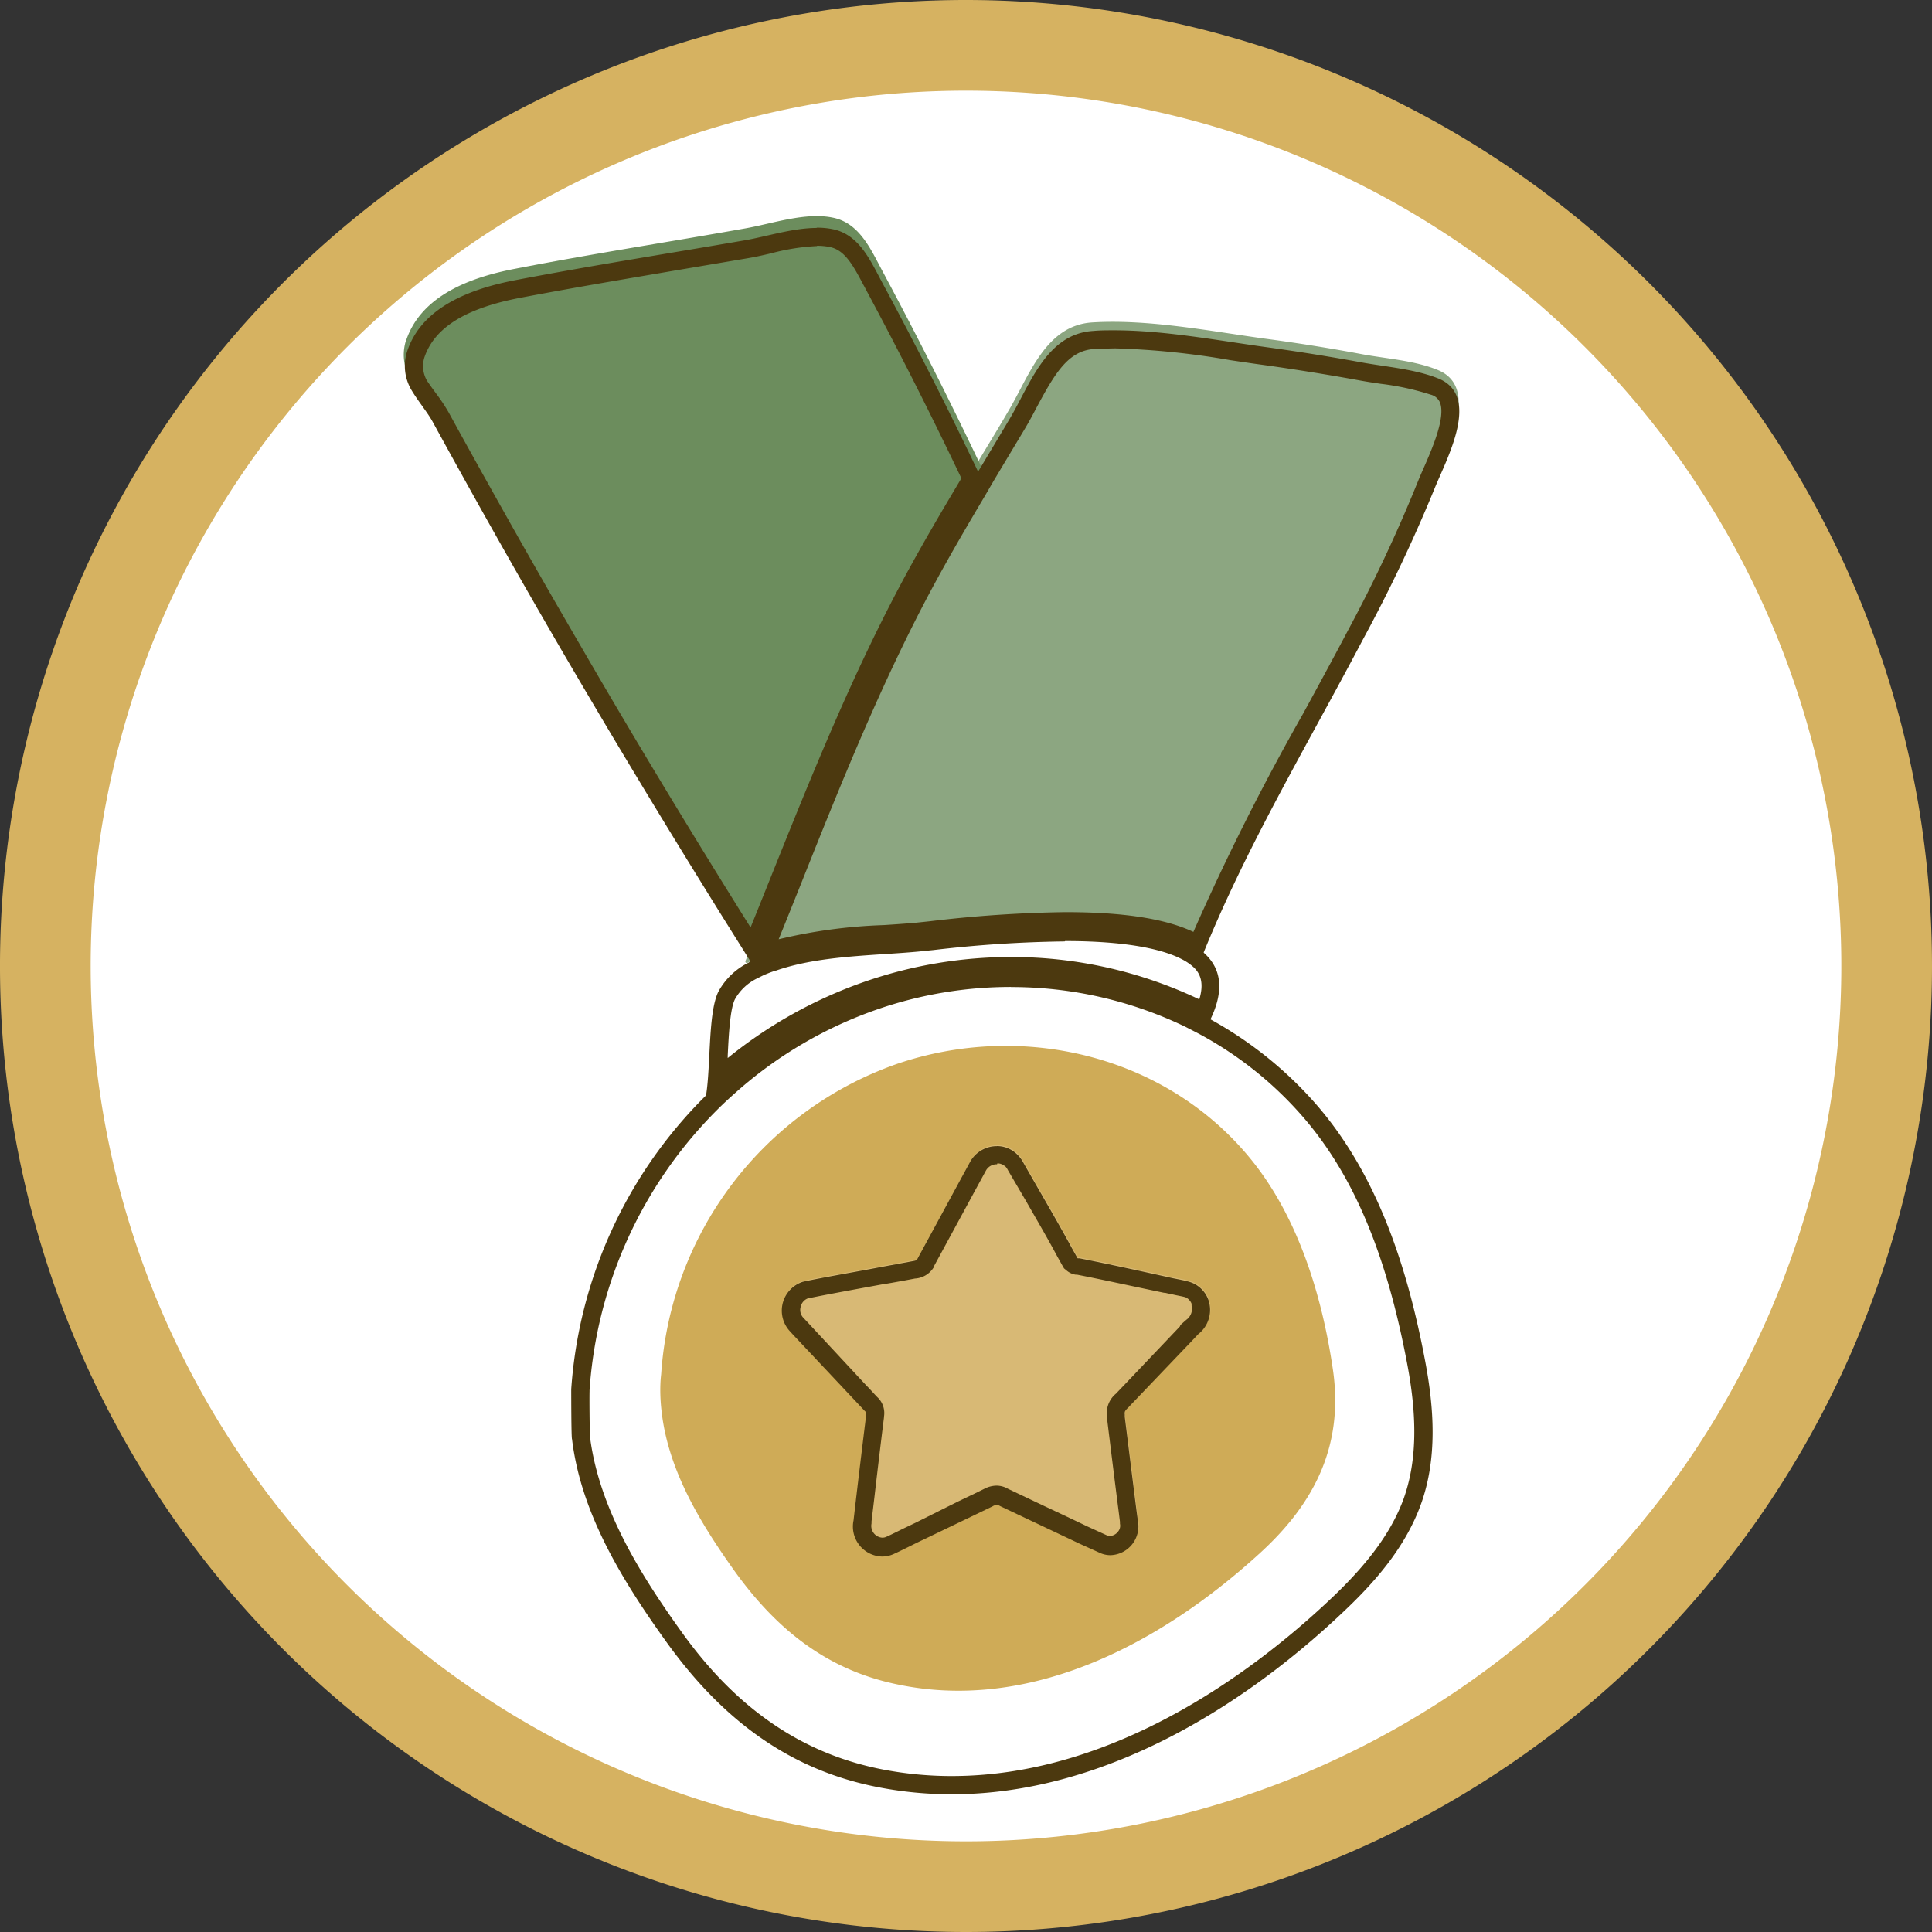 <svg xmlns="http://www.w3.org/2000/svg" viewBox="0 0 213.08 213.08"><rect x="0" y="0" width="213.08" height="213.08" fill="#333333" stroke="none"/><defs><style>.cls-1{fill:#fff;}.cls-2{fill:#d6b261;}.cls-3{fill:#8ca681;}.cls-4{fill:#6c8d5d;}.cls-5{fill:#4c390f;}.cls-6{fill:#cfab57;}.cls-7{opacity:0.64;}.cls-8{fill:#dcc186;}</style></defs><g id="Capa_2" data-name="Capa 2"><g id="Diseño"><circle class="cls-1" cx="106.54" cy="106.54" r="101.54"/><path class="cls-2" d="M106.54,10A96.54,96.54,0,1,1,10,106.54,96.54,96.54,0,0,1,106.54,10m0-10a106.54,106.54,0,1,0,75.33,31.2A106.66,106.66,0,0,0,106.54,0Z"/><path class="cls-3" d="M158.43,40.75c-2.53-1-5.54-1.19-8.18-1.68q-5.33-1-10.68-1.71c-6.14-.84-12.89-2.18-19.1-1.8-5.17.32-6.94,5.87-9.24,9.74-1.16,2-2.33,3.89-3.49,5.83l-1,1.73c-1.93,3.24-3.84,6.51-5.64,9.83-7,12.91-12.18,26.79-17.71,40.38-.27.66-.53,1.31-.8,2l-.36.88c-.06.14,0,.23.14.28a9,9,0,0,1,.82-.41l0,0,.84-.35.5-.18c5.1-1.84,11.19-1.82,16.44-2.29,3.64-.32,22.54-3,30.18,1.13a8.54,8.54,0,0,1,1.28.83l0-.05c4.9-12.25,11.71-23.55,17.83-35.19a172.61,172.61,0,0,0,7.8-16.58C159.4,49.8,163.46,42.63,158.43,40.75Z"/><path class="cls-4" d="M44.76,37.6a5.24,5.24,0,0,0,.5,4.2C46,43,47,44.23,47.57,45.25q2.37,4.3,4.77,8.6Q57.17,62.49,62.15,71q10.17,17.46,21,34.54h0c5.83-14.21,11.19-28.81,18.51-42.34,1.8-3.32,3.71-6.59,5.64-9.84.34-.57.69-1.14,1-1.72q-5.22-11-11-21.79c-1.26-2.35-2.5-5.21-5.37-5.83-3.08-.67-6.77.66-9.79,1.18C73.71,26.7,65.24,28,56.82,29.64c-4.89.93-10.42,2.94-12.06,8Z"/><path d="M109.34,58.3l0,0v0Z"/><path class="cls-5" d="M111.49,108.86a44.2,44.2,0,0,1,19.26,4.39l1.3.67a40.62,40.62,0,0,1,11.62,9.22c5.57,6.41,9.24,15.09,11.54,27.33,1.17,6.18,1,10.9-.41,14.85-1.28,3.48-3.68,6.83-7.55,10.56-7.78,7.47-23.62,20-42.27,20a40.07,40.07,0,0,1-7.44-.69c-8.9-1.68-16.19-6.61-22.28-15.08-4.47-6.21-9.18-13.65-10.19-21.64l0-.21c-.05-.89-.07-4.12-.05-4.81v-.11a48.32,48.32,0,0,1,14.14-31c.6-.6,1.27-1.22,2.05-1.91a46.28,46.28,0,0,1,15.53-9.1,45,45,0,0,1,14.78-2.48m0-2a47.17,47.17,0,0,0-15.44,2.59,48.54,48.54,0,0,0-16.2,9.49c-.72.65-1.44,1.31-2.13,2A50.44,50.44,0,0,0,63,153.22c0,.06,0,5.47.09,5.51,1,8.3,5.68,15.8,10.55,22.56,6,8.27,13.38,14,23.53,15.88a42.35,42.35,0,0,0,7.81.72c16.44,0,32-9.38,43.65-20.57,3.36-3.22,6.43-6.9,8.05-11.32,1.87-5.1,1.49-10.66.5-15.9-1.9-10.08-5.17-20.42-12-28.28A43,43,0,0,0,133,112.15c-.45-.24-.9-.47-1.36-.69a45.92,45.92,0,0,0-20.14-4.6Z"/><path class="cls-6" d="M139.06,171.2c-10.8,9.91-25.45,17.86-40.52,14.48C90.93,184,85.49,179.5,81,173.25c-3.73-5.23-7.2-10.94-8-17.3-.09-.71-.15-1.42-.17-2.14s0-1.5.09-2.25a39,39,0,0,1,26-34.22c13.68-4.67,29.41-1.06,38.8,10.22C143.1,134,145.79,142.78,147,151S145.14,165.62,139.06,171.2Z"/><path class="cls-5" d="M117.48,103.79c7.51,0,11.14,1.1,12.86,2a5.79,5.79,0,0,1,1,.63c.53.43,1.68,1.35.93,3.8a48.1,48.1,0,0,0-20.75-4.67,49.14,49.14,0,0,0-16.09,2.7,50.08,50.08,0,0,0-15.17,8.44l0-.25c.11-2.31.26-5.17.8-6.24a5.59,5.59,0,0,1,2.46-2.3l.66-.33h0l0,0c.24-.11.5-.21.75-.31l.39-.14.06,0c3.69-1.33,8-1.62,12.26-1.9,1.26-.08,2.46-.16,3.64-.27l1.68-.17a136.89,136.89,0,0,1,14.46-.95m0-2a157.49,157.49,0,0,0-16.32,1.13c-5.23.47-11.32.45-16.4,2.28l-.5.18-.84.35,0,0c-.28.13-.55.27-.82.41a7.64,7.64,0,0,0-3.29,3.15c-1.28,2.51-.77,9.23-1.55,12.33.69-.68,1.41-1.34,2.13-2a48.54,48.54,0,0,1,16.2-9.49,47.17,47.17,0,0,1,15.44-2.59,45.92,45.92,0,0,1,20.14,4.6c.46.22.91.45,1.36.69a.46.46,0,0,0,.41-.2c1.84-3.64,1.22-6.12-.84-7.78a8.47,8.47,0,0,0-1.27-.84c-3.25-1.73-8.53-2.25-13.81-2.25Z"/><path class="cls-5" d="M122.88,38.42a87.48,87.48,0,0,1,12.85,1.31c1.24.18,2.47.37,3.68.53,3.5.49,7.06,1.06,10.56,1.7.76.14,1.55.26,2.31.37a29.57,29.57,0,0,1,5.52,1.2,1.5,1.5,0,0,1,1,.83c.69,1.63-.87,5.18-1.8,7.3-.26.58-.49,1.12-.67,1.57a165.91,165.91,0,0,1-7.69,16.35c-1.61,3.06-3.29,6.14-4.92,9.13a263.91,263.91,0,0,0-12.1,24.07c-3.14-1.47-7.77-2.18-14.12-2.18a140.1,140.1,0,0,0-14.89,1l-1.61.17c-1.14.1-2.3.18-3.54.26a57.63,57.63,0,0,0-11.58,1.56c.79-1.94,1.57-3.89,2.35-5.83C92.67,86.61,97.27,75.12,103,64.51c1.89-3.49,3.88-6.88,5.58-9.74l1-1.72,1.08-1.81,2.4-4c.46-.77.9-1.6,1.32-2.4,2-3.72,3.46-6.17,6.31-6.35.68,0,1.4-.06,2.14-.06m0-2c-.76,0-1.51,0-2.26.07-5.16.32-6.93,5.85-9.23,9.72-1.15,1.94-2.32,3.88-3.48,5.82l-1,1.72c-1.93,3.24-3.83,6.49-5.63,9.81-7,12.88-12.16,26.74-17.68,40.3-.26.66-.53,1.31-.8,2l-.36.88c0,.13,0,.22.14.27.27-.14.54-.28.82-.41l0,0,.84-.35.5-.18c5.08-1.83,11.17-1.81,16.4-2.28a157.49,157.49,0,0,1,16.32-1.13c5.28,0,10.56.52,13.81,2.25a8.47,8.47,0,0,1,1.27.84l0-.06c4.89-12.22,11.69-23.5,17.8-35.12A170.65,170.65,0,0,0,158.17,54c1.3-3.27,5.35-10.43.33-12.31C156,40.72,153,40.47,150.33,40c-3.53-.65-7.09-1.22-10.65-1.71-5.39-.74-11.25-1.86-16.8-1.86Z"/><path class="cls-5" d="M90.13,27.11a6.83,6.83,0,0,1,1.42.14c1.57.34,2.46,1.85,3.65,4.12.13.23.25.46.37.69,3.53,6.58,7.05,13.53,10.46,20.69l-.48.81c-1.73,2.9-3.75,6.34-5.67,9.88-5.85,10.81-10.5,22.41-15,33.63-.69,1.72-1.39,3.47-2.1,5.22C76.26,91.88,69.94,81.43,64,71.17c-3.31-5.68-6.6-11.44-9.77-17.12-1.58-2.82-3.18-5.7-4.75-8.57a19.94,19.94,0,0,0-1.27-1.93C47.8,43,47.42,42.48,47.1,42a3.2,3.2,0,0,1-.3-2.56c1.09-3.28,4.52-5.43,10.5-6.58,5.65-1.08,11.44-2.05,17-3l8.22-1.39c.83-.14,1.71-.34,2.56-.54a23.73,23.73,0,0,1,5-.79m0-2c-2.63,0-5.5.94-7.92,1.36-8.43,1.46-16.89,2.78-25.28,4.39-4.88.93-10.41,2.94-12,7.94a5.21,5.21,0,0,0,.5,4.19c.74,1.24,1.75,2.44,2.31,3.45q2.36,4.31,4.75,8.59,4.81,8.61,9.79,17.15Q72.4,89.61,83.16,106.65h0C89,92.47,94.33,77.89,101.64,64.4c1.8-3.32,3.7-6.58,5.63-9.82l1-1.72q-5.21-11-11-21.75c-1.26-2.35-2.49-5.2-5.36-5.82a8.57,8.57,0,0,0-1.84-.18Z"/><g class="cls-7"><path class="cls-8" d="M110,126.31a3.35,3.35,0,0,0-3,1.79l-1.16,2.13-4.63,8.53c-.11.16-.15.17-.65.26l-1.19.22-2.38.44c-2.21.43-6.27,1.12-8.41,1.59a3.34,3.34,0,0,0-1.47,5.4l.42.46,6.65,7.07,1.24,1.32c.23.19.15.36.13.61-.4,3.23-1,8.18-1.37,11.44a3.31,3.31,0,0,0,3.15,4,3.09,3.09,0,0,0,1.21-.25c.76-.33,2.57-1.26,3.31-1.6l6.55-3.15,1.1-.53a1,1,0,0,1,.47-.16.73.73,0,0,1,.36.12l8.77,4.15,2.21,1h0a2.81,2.81,0,0,0,1.22.27,3.18,3.18,0,0,0,3-3.82l-.16-1.2c-.34-2.69-.94-7.53-1.28-10.23l0-.3a.43.43,0,0,1,0-.19c0-.25.44-.55.58-.75l6.69-7,.83-.88a3.39,3.39,0,0,0,1.14-3.74,3.21,3.21,0,0,0-2-2c-.77-.24-1.71-.37-2.44-.55-3.18-.7-6.6-1.45-9.79-2.08l-.15,0c-.07,0-.05,0-.09-.05l-.56-1c-1.73-3.19-3.6-6.33-5.39-9.49a3.68,3.68,0,0,0-.91-1.12,3.19,3.19,0,0,0-2-.72Z"/></g><path class="cls-5" d="M110,128.31a1.18,1.18,0,0,1,.76.26l0,0,.05,0a1.76,1.76,0,0,1,.36.5l2,3.41c1.14,2,2.32,4,3.42,6.06l.56,1,.2.35.26.21a2,2,0,0,0,1,.48l.16,0c3.12.61,6.41,1.34,9.6,2l.12,0c.31.08.66.14,1,.22s.88.17,1.24.27a1.28,1.28,0,0,1,.69.72V144a1.48,1.48,0,0,1-.58,1.56l-.68.6v.1l-.28.3-5.58,5.87-1.11,1.16-.1.11,0,0,0,0a2.76,2.76,0,0,0-1,1.8,2.33,2.33,0,0,0,0,.59l0,.3c.33,2.7.93,7.55,1.28,10.25l.15,1.2,0,.11,0,.1a1,1,0,0,1-.22.88,1.18,1.18,0,0,1-.88.47,1,1,0,0,1-.37-.08h0l-2.19-1c-1.16-.56-2.94-1.4-4.69-2.22l-4-1.9a2.52,2.52,0,0,0-1.28-.35,3,3,0,0,0-1.37.37l-1.06.52-1.88.9L101,167.93l-1.42.68c-.68.34-1.45.72-1.84.89a1.06,1.06,0,0,1-.42.09,1.3,1.3,0,0,1-1.2-1.56l0-.11v-.12l.31-2.59c.34-2.94.75-6.38,1.06-8.84v-.1a2.4,2.4,0,0,0-.74-2.19c-.15-.15-.37-.39-.58-.62s-.47-.51-.6-.63L89,145.76l-.45-.48a1.24,1.24,0,0,1-.23-1.19,1.26,1.26,0,0,1,.75-.88c1.31-.28,3.37-.66,5.19-1l3.11-.57v0c.52-.07,1.26-.21,2.38-.41l1.16-.22a2.59,2.59,0,0,0,2-1.13l.05-.07,0-.07,4.63-8.53,1.16-2.13,0,0,0,0a1.35,1.35,0,0,1,1.21-.67m0-2a3.35,3.35,0,0,0-3,1.79l-1.16,2.13-4.63,8.53c-.11.16-.15.17-.65.26l-1.19.22-2.38.44c-2.21.43-6.27,1.12-8.41,1.59a3.34,3.34,0,0,0-1.47,5.4l.42.46,6.65,7.07,1.24,1.32c.23.19.15.36.13.61-.4,3.23-1,8.18-1.37,11.44a3.31,3.31,0,0,0,3.15,4,3.09,3.09,0,0,0,1.21-.25c.76-.33,2.57-1.26,3.31-1.6l6.55-3.15,1.1-.53a1,1,0,0,1,.47-.16.73.73,0,0,1,.36.12l8.77,4.15,2.21,1h0a2.81,2.81,0,0,0,1.22.27,3.18,3.18,0,0,0,3-3.82l-.16-1.2c-.34-2.69-.94-7.53-1.28-10.23l0-.3a.43.43,0,0,1,0-.19c0-.25.44-.55.58-.75l6.69-7,.83-.88a3.39,3.39,0,0,0,1.14-3.74,3.21,3.21,0,0,0-2-2c-.77-.24-1.71-.37-2.44-.55-3.18-.7-6.6-1.45-9.79-2.08l-.15,0c-.07,0-.05,0-.09-.05l-.56-1c-1.73-3.19-3.6-6.33-5.39-9.49a3.68,3.68,0,0,0-.91-1.12,3.19,3.19,0,0,0-2-.72Z"/></g></g></svg>